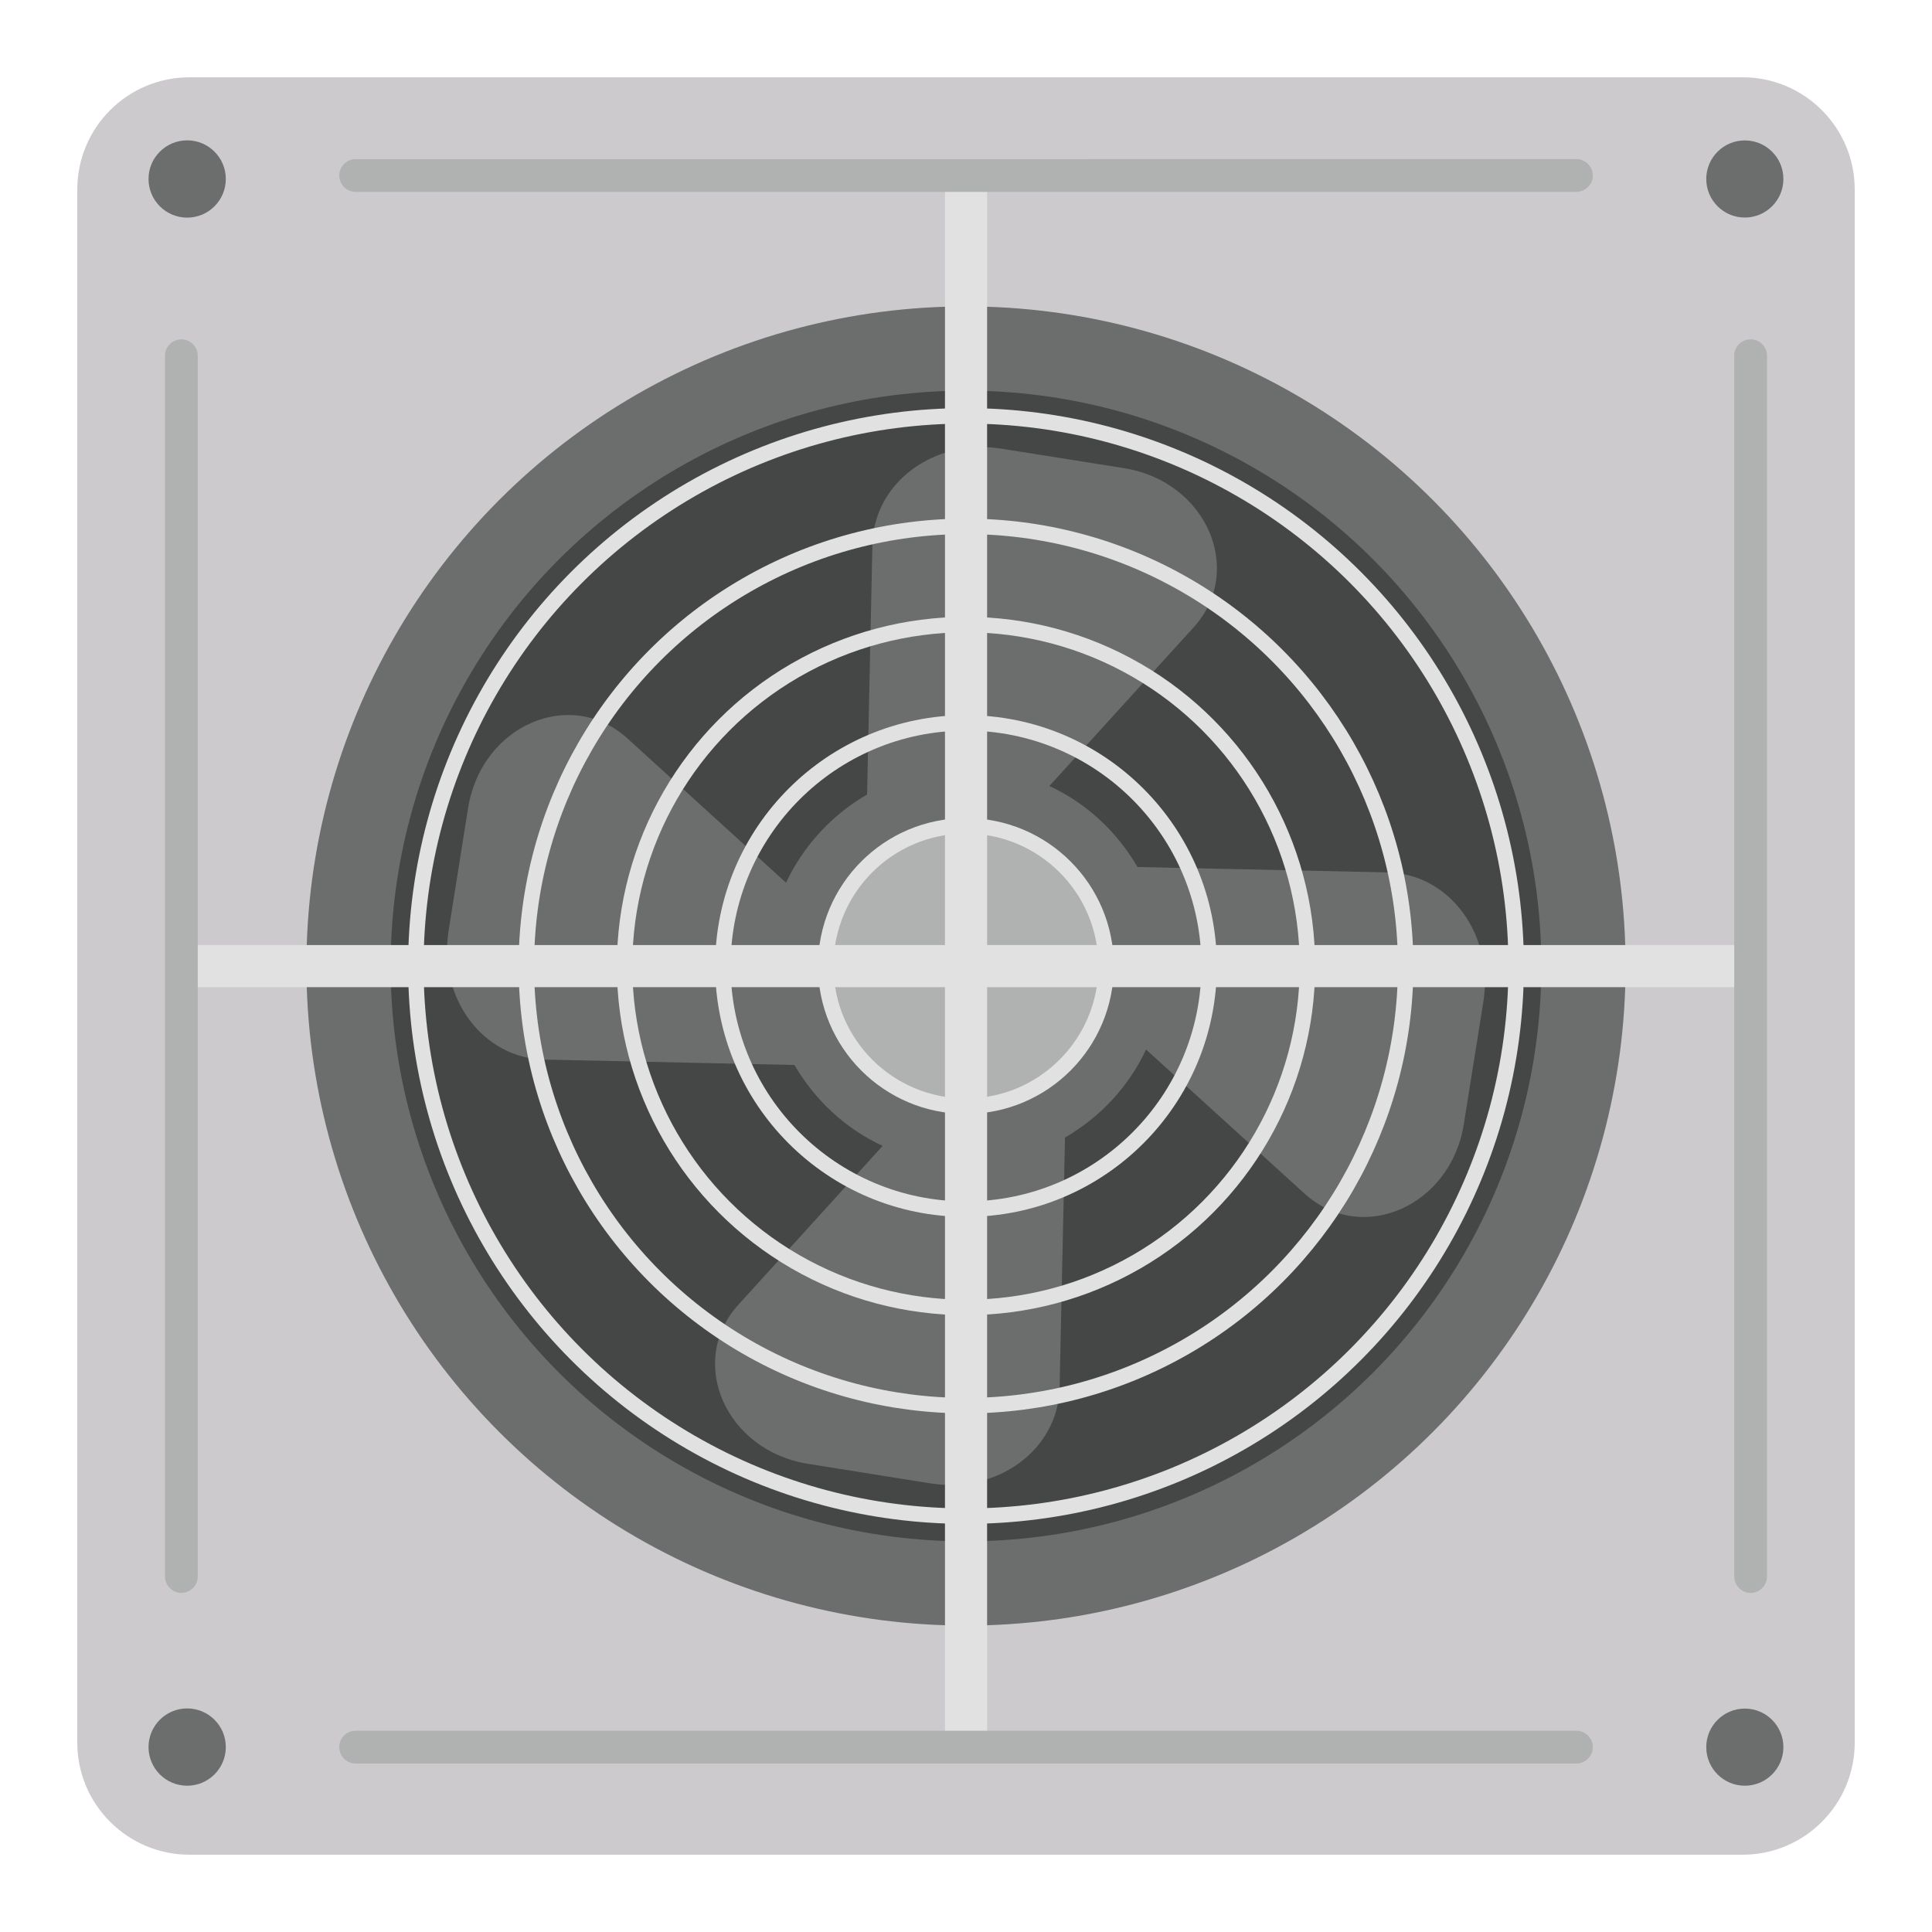 <?xml version="1.0" encoding="utf-8"?>
<!-- Generator: Adobe Illustrator 16.0.0, SVG Export Plug-In . SVG Version: 6.00 Build 0)  -->
<!DOCTYPE svg PUBLIC "-//W3C//DTD SVG 1.1//EN" "http://www.w3.org/Graphics/SVG/1.1/DTD/svg11.dtd">
<svg version="1.1" id="Layer_1" xmlns:x="http://ns.adobe.com/Extensibility/1.0/" xmlns:i="http://ns.adobe.com/AdobeIllustrator/10.0/" xmlns:graph="http://ns.adobe.com/Graphs/1.0/"
	 xmlns="http://www.w3.org/2000/svg" xmlns:xlink="http://www.w3.org/1999/xlink" x="0px" y="0px" width="25px" height="25px"
	 viewBox="0 0 25 25" enable-background="new 0 0 25 25" xml:space="preserve">
<g id="XMLID_382_">
	<path id="XMLID_371_" fill="#CCCACD" d="M22.548,24H2.453C1.65,24,1,23.35,1,22.549V2.453C1,1.65,1.65,1,2.453,1h20.095
		C23.35,1,24,1.65,24,2.453v20.096C24,23.35,23.35,24,22.548,24z"/>
	<circle id="XMLID_372_" fill="#6C6D6D" cx="12.5" cy="12.5" r="8.535"/>
	<g id="XMLID_374_">
		<circle id="XMLID_373_" fill="#6C6D6D" cx="2.422" cy="2.316" r="0.5"/>
		<circle id="XMLID_375_" fill="#6C6D6D" cx="22.578" cy="2.316" r="0.499"/>
	</g>
	<g id="XMLID_377_">
		<circle id="XMLID_379_" fill="#6C6D6D" cx="2.422" cy="22.607" r="0.5"/>
		<circle id="XMLID_378_" fill="#6C6D6D" cx="22.578" cy="22.608" r="0.499"/>
	</g>
	<circle id="XMLID_376_" fill="#454646" cx="12.5" cy="12.5" r="7.445"/>
	<path id="XMLID_386_" fill="#6C6D6D" d="M17.956,11.289l-3.237-0.07l0,0c-0.264-0.455-0.658-0.824-1.14-1.048l1.864-2.05
		c0.672-0.738,0.168-1.893-0.898-2.063l-1.579-0.251c-0.876-0.141-1.658,0.438-1.677,1.237l-0.069,3.237l0,0
		c-0.455,0.264-0.822,0.66-1.049,1.141l-2.05-1.865c-0.738-0.673-1.893-0.169-2.064,0.899l-0.251,1.579
		c-0.141,0.875,0.438,1.658,1.238,1.676l3.236,0.07l0,0c0.265,0.455,0.66,0.824,1.141,1.047l-1.863,2.051
		c-0.674,0.738-0.17,1.893,0.898,2.063l1.577,0.252c0.877,0.141,1.66-0.438,1.678-1.238l0.07-3.236l0,0
		c0.455-0.264,0.824-0.658,1.049-1.139l2.049,1.863c0.738,0.672,1.893,0.168,2.063-0.898l0.252-1.578
		C19.334,12.09,18.755,11.307,17.956,11.289z"/>
	<circle id="XMLID_393_" fill="#B0B1B1" cx="12.499" cy="12.5" r="1.814"/>
	<rect id="XMLID_380_" x="12.228" y="2.422" fill="#E0E1E0" width="0.545" height="20.154"/>
	<rect id="XMLID_381_" x="2.423" y="12.229" fill="#E0E1E0" width="20.154" height="0.545"/>
	<path id="XMLID_400_" fill="#B0B1B1" d="M20.398,2.483H4.601c-0.116,0-0.211-0.096-0.211-0.212l0,0
		c0-0.116,0.095-0.212,0.211-0.212H20.4c0.113,0,0.211,0.096,0.211,0.212l0,0C20.611,2.388,20.514,2.483,20.398,2.483z"/>
	<path id="XMLID_402_" fill="#B0B1B1" d="M20.398,22.82H4.601c-0.116,0-0.211-0.096-0.211-0.213l0,0
		c0-0.117,0.095-0.211,0.211-0.211H20.4c0.113,0,0.211,0.094,0.211,0.211l0,0C20.611,22.725,20.514,22.82,20.398,22.82z"/>
	<path id="XMLID_403_" fill="#B0B1B1" d="M2.135,20.396V4.602c0-0.116,0.096-0.211,0.212-0.211l0,0c0.116,0,0.212,0.095,0.212,0.211
		v15.797c0,0.117-0.096,0.213-0.212,0.213l0,0C2.23,20.611,2.135,20.516,2.135,20.396z"/>
	<path id="XMLID_404_" fill="#B0B1B1" d="M22.441,20.396V4.602c0-0.116,0.094-0.211,0.213-0.211l0,0
		c0.115,0,0.211,0.095,0.211,0.211v15.797c0,0.117-0.096,0.213-0.211,0.213l0,0C22.535,20.611,22.441,20.516,22.441,20.396z"/>
	
		<circle id="XMLID_368_" fill="none" stroke="#E0E1E0" stroke-width="0.2" stroke-miterlimit="10" cx="12.499" cy="12.5" r="1.814"/>
	<circle id="XMLID_369_" fill="none" stroke="#E0E1E0" stroke-width="0.2" stroke-miterlimit="10" cx="12.5" cy="12.5" r="3.146"/>
	<circle id="XMLID_370_" fill="none" stroke="#E0E1E0" stroke-width="0.2" stroke-miterlimit="10" cx="12.5" cy="12.5" r="4.418"/>
	<circle id="XMLID_383_" fill="none" stroke="#E0E1E0" stroke-width="0.2" stroke-miterlimit="10" cx="12.5" cy="12.5" r="5.689"/>
	<circle id="XMLID_384_" fill="none" stroke="#E0E1E0" stroke-width="0.2" stroke-miterlimit="10" cx="12.5" cy="12.5" r="7.119"/>
</g>
</svg>
